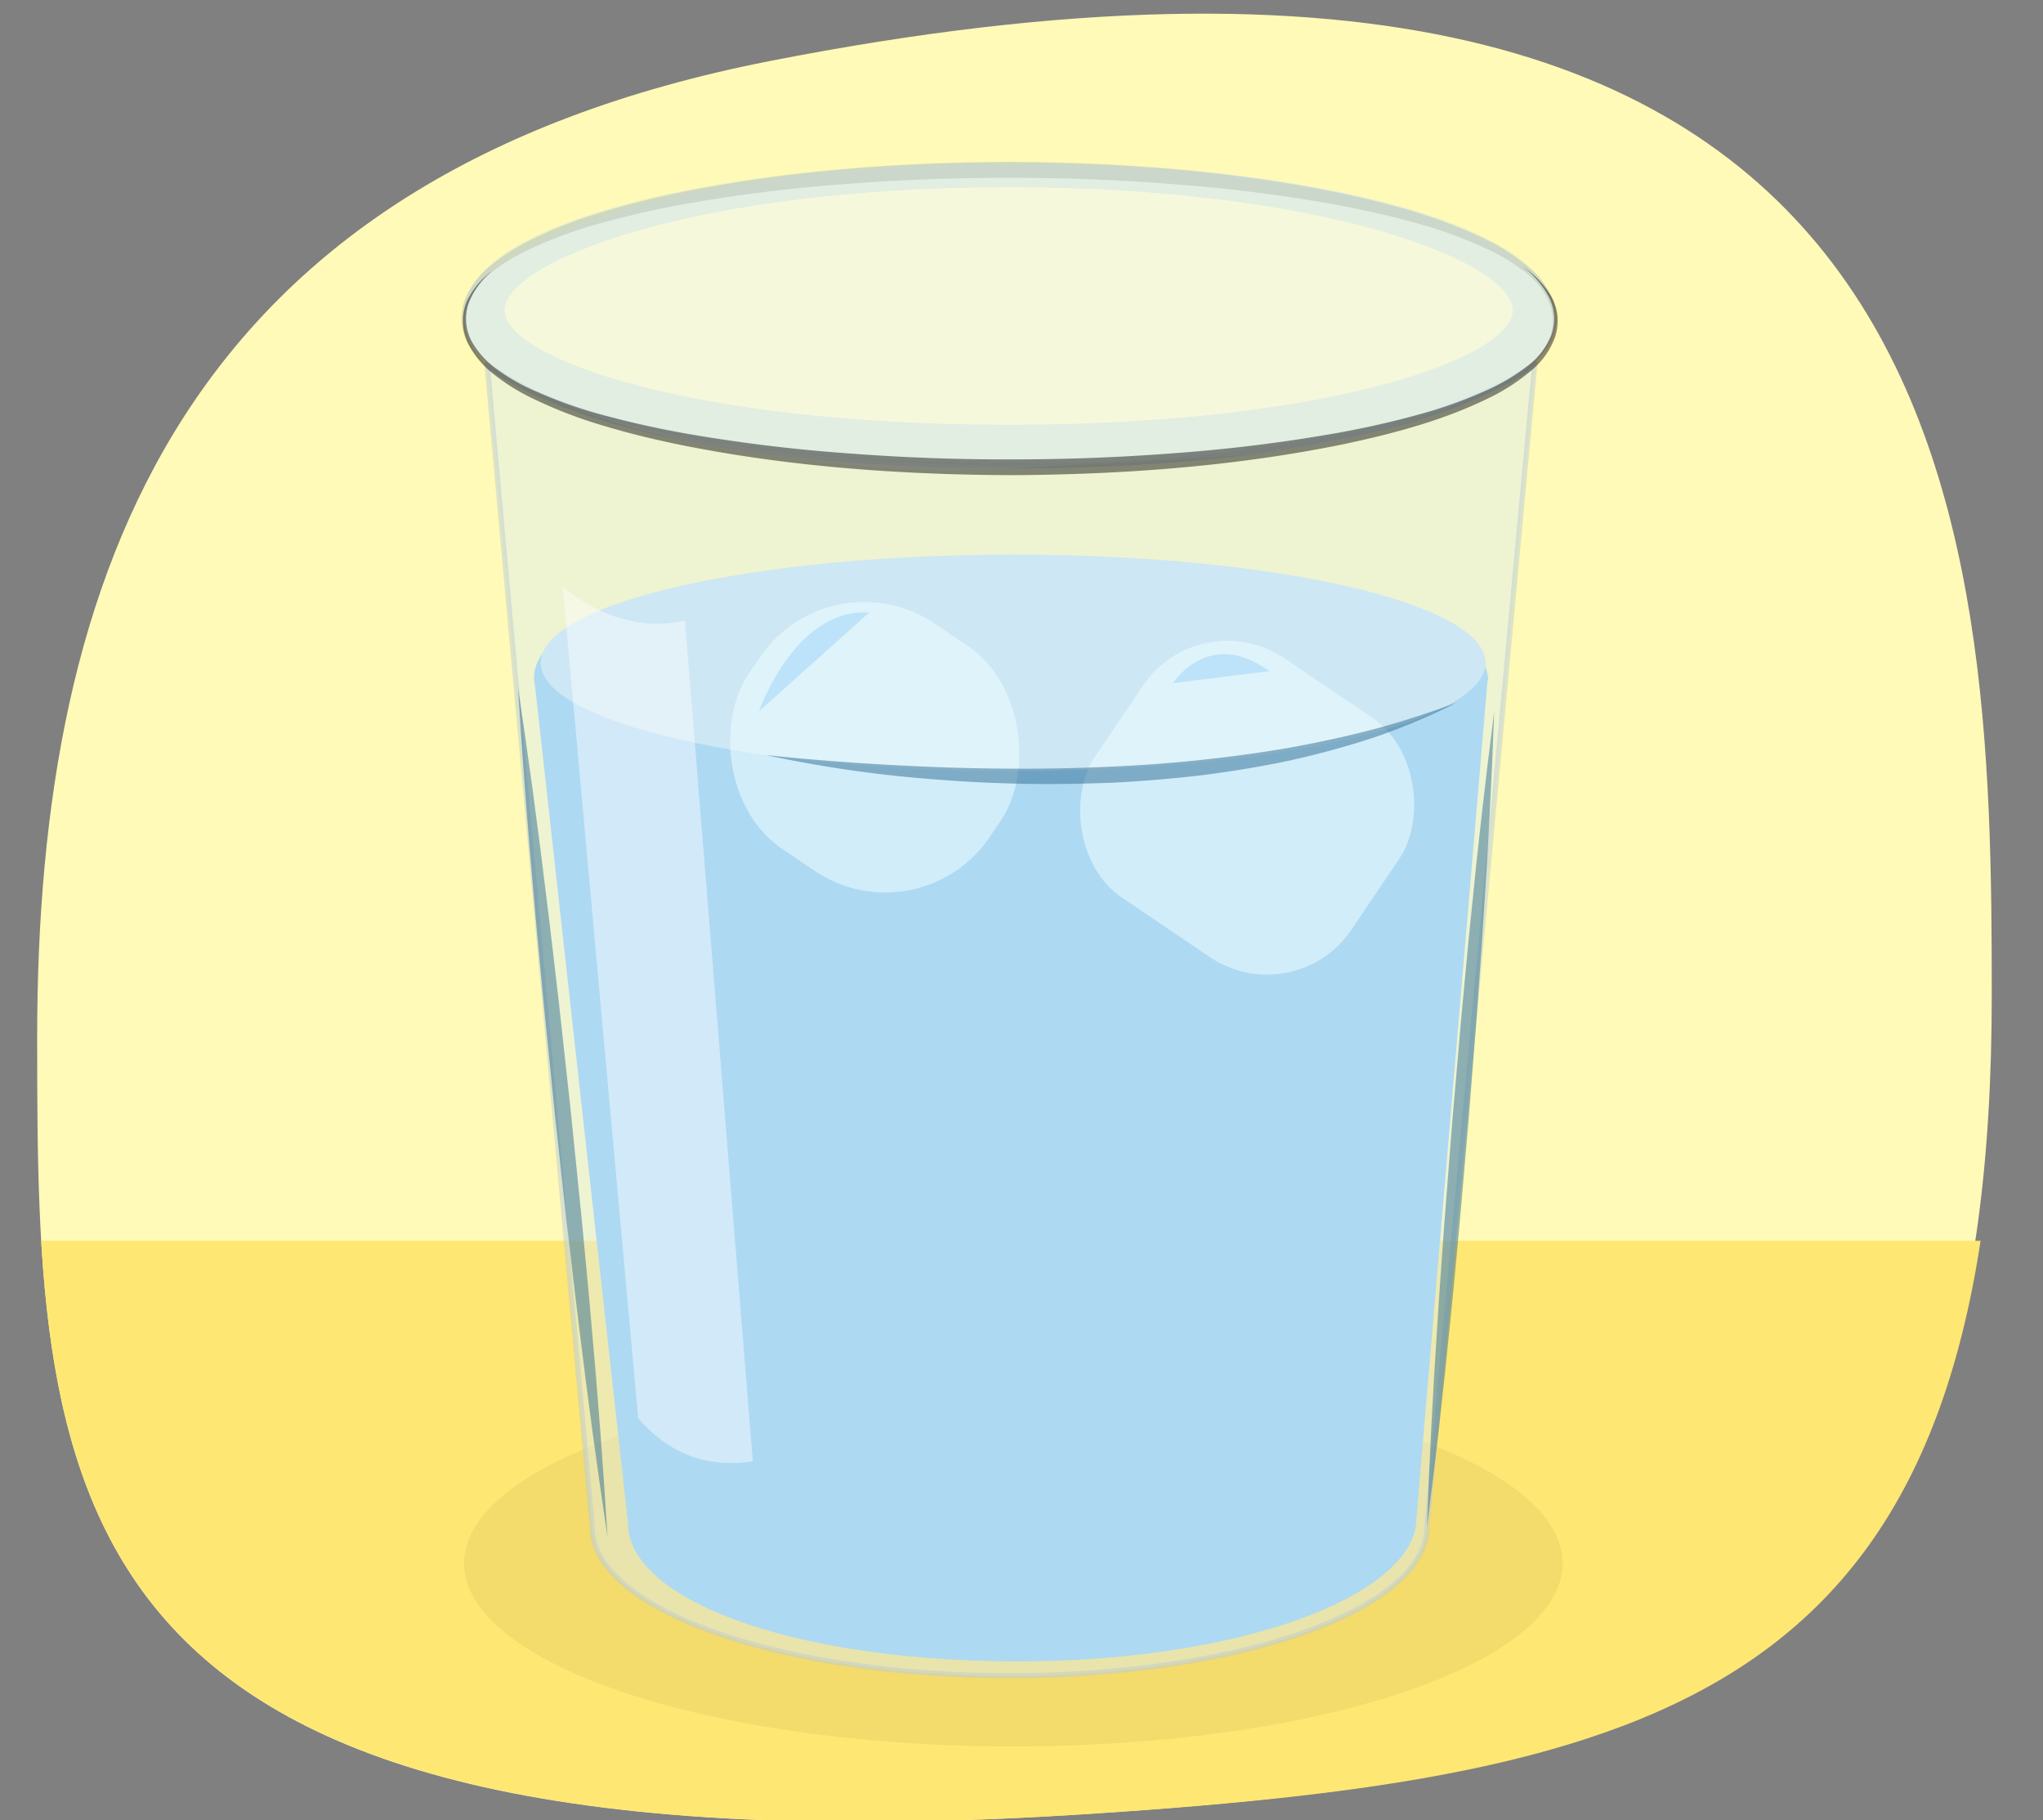 <svg xmlns="http://www.w3.org/2000/svg" xmlns:xlink="http://www.w3.org/1999/xlink" width="380" height="338.569" viewBox="0 0 380 338.569"><rect x="0" y="0" width="380" height="338.569" fill="#808080" stroke="none"/><defs><clipPath id="a"><path d="M90.6,67.69" fill="#dfeded" stroke="#bdccd4" stroke-linecap="round" stroke-linejoin="round" stroke-width="0.977" opacity="0.5" style="isolation:isolate"/></clipPath><clipPath id="b"><path d="M284.642,67.69" fill="#dfeded" stroke="#bdccd4" stroke-linecap="round" stroke-linejoin="round" stroke-width="0.977" opacity="0.5" clip-path="url(#a)" style="isolation:isolate"/></clipPath><clipPath id="c"><path d="M371.46,185.094c0,127.567-56.762,144.947-168.363,152.257C8.353,350.108,6.914,279.956,6.914,192.913S34.39,32.718,143.511,11.36C368.475-32.671,371.46,98.05,371.46,185.094Z" fill="none"/></clipPath><clipPath id="d"><path d="M285.475,67.568,265.414,284.047c0,15.258-34.774,27.637-77.63,27.637s-77.629-12.379-77.629-27.637L90.6,67.69s19.969,18.948,97.886,18.948C263.952,86.638,285.475,67.568,285.475,67.568Z" fill="#dfeded" stroke="#bdccd4" stroke-linecap="round" stroke-linejoin="round" stroke-width="0.977" opacity="0.5" clip-path="url(#b)" style="isolation:isolate"/></clipPath></defs><g style="isolation:isolate"><path d="M370.469,185.094c0,127.567-56.608,144.947-167.9,152.257C8.349,350.108,6.914,279.956,6.914,192.913S34.315,32.718,143.14,11.36C367.492-32.671,370.469,98.05,370.469,185.094Z" fill="#fffab7"/><g clip-path="url(#c)"><rect x="-28.704" y="230.778" width="442.732" height="144.737" fill="#ffe773"/></g><ellipse cx="188.48" cy="290.768" rx="102.167" ry="34.056" fill="#5c3b1a" opacity="0.07"/><path d="M276.81,126.764c0-13.8-39.041-23.364-87.56-23.364s-89.915,8.87-89.915,22.664a6.773,6.773,0,0,0,.182,1.5l17.3,155.809c0,14.063,30.393,25.626,72.534,25.626s74.107-12.553,74.107-26.617l13.224-155.815C276.739,126.084,276.81,127.277,276.81,126.764Z" fill="#7fc6f8"/><path d="M100.565,123.287c0-11.123,39.344-20.138,87.865-20.138s87.88,9.015,87.88,20.138-39.351,20.118-87.88,20.118-87.865-9.009-87.865-20.118" fill="#bfe2fc"/><path d="M90.6,67.69" fill="#dfeded" opacity="0.5" style="isolation:isolate"/><path d="M284.642,67.69" fill="#dfeded" opacity="0.5" style="isolation:isolate"/><path d="M285.475,67.568,265.414,284.047c0,15.258-34.774,27.637-77.63,27.637s-77.629-12.379-77.629-27.637L90.6,67.69s19.969,18.948,97.886,18.948C263.952,86.638,285.475,67.568,285.475,67.568Z" fill="#dfeded" opacity="0.5" style="isolation:isolate"/><g clip-path="url(#d)"><path d="M187.621,99.038c-49.219,0-101.529-10.059-101.529-28.7s52.31-28.7,101.529-28.7S289.15,51.693,289.15,70.336,236.84,99.038,187.621,99.038Z" fill="#dfeded" stroke="#bdccd4" stroke-linecap="round" stroke-linejoin="round" stroke-width="0.977" opacity="0.5" style="isolation:isolate"/><path d="M283.521,80.305S255.767,341.7,113.3,292.867c44.281,54.023,171.344,20.875,171.344,20.875L304.758,98.985Z" opacity="0.05"/></g><path d="M90.6,67.69" fill="none" stroke="#bdccd4" stroke-linecap="round" stroke-linejoin="round" stroke-width="0.977" opacity="0.5" style="isolation:isolate"/><path d="M284.642,67.69" fill="none" stroke="#bdccd4" stroke-linecap="round" stroke-linejoin="round" stroke-width="0.977" opacity="0.5" style="isolation:isolate"/><path d="M285.475,67.568,265.414,284.047c0,15.258-34.774,27.637-77.63,27.637s-77.629-12.379-77.629-27.637L90.6,67.69s19.969,18.948,97.886,18.948C263.952,86.638,285.475,67.568,285.475,67.568Z" fill="none" stroke="#bdccd4" stroke-linecap="round" stroke-linejoin="round" stroke-width="0.977" opacity="0.5" style="isolation:isolate"/><path d="M89.047,52.311s19.616-21.795,99.44-21.795c82,0,97.26,21.25,97.26,21.25s3.815,4.087,3.542,8.718-4.7,7.351-4.7,7.351S265.859,83.1,221.725,85.276s-46.315,3.814-81.732-1.09S90.449,67.023,90.449,67.023a9.681,9.681,0,0,1-4.126-6.811A10.363,10.363,0,0,1,89.047,52.311Z" fill="#eef5f5" opacity="0.57"/><g opacity="0.51"><path d="M190.394,86.638c-49.219,0-104.3-9.209-104.3-27.852s52.31-28.7,101.529-28.7,101.529,10.06,101.529,28.7S239.612,86.638,190.394,86.638Zm-2.773-51.815c-59.069,0-93.761,13.986-93.761,22.881s34.692,21.3,93.761,21.3S281.382,66.6,281.382,57.7,246.691,34.823,187.621,34.823Z" fill="#cee4ea"/></g><g opacity="0.1" style="mix-blend-mode:multiply"><path d="M282.963,69.483a17.322,17.322,0,0,0,4.863-5.726,9.558,9.558,0,0,0,.979-3.556,7.435,7.435,0,0,0,.01-.92l-.105-.914a7.751,7.751,0,0,0-.426-1.777,13.532,13.532,0,0,0-4.395-5.815,35.43,35.43,0,0,0-6.306-4,82.774,82.774,0,0,0-14.124-5.267c-4.861-1.356-9.794-2.474-14.766-3.4a293.494,293.494,0,0,0-30.113-3.832q-15.145-1.209-30.359-1.205-15.195-.042-30.363,1.113a295.091,295.091,0,0,0-30.131,3.706c-4.979.891-9.92,1.974-14.793,3.291a83.574,83.574,0,0,0-14.209,5.065c-1.152.506-2.233,1.133-3.341,1.72a34.682,34.682,0,0,0-3.117,2.066,15.99,15.99,0,0,0-4.873,5.485,9.106,9.106,0,0,0-.459,7.161,14.96,14.96,0,0,0,4.4,6.053,15.182,15.182,0,0,1-4.815-5.895,9.7,9.7,0,0,1,.168-7.644,16.892,16.892,0,0,1,4.893-6.029,35.937,35.937,0,0,1,3.142-2.284c1.111-.653,2.2-1.349,3.359-1.918A84.093,84.093,0,0,1,112.4,39.338c4.9-1.492,9.886-2.667,14.894-3.691,20.065-4,40.523-5.443,60.929-5.5,20.406.129,40.861,1.629,60.909,5.731,9.979,2.125,19.983,4.788,29.116,9.634a36.68,36.68,0,0,1,6.362,4.435,14.448,14.448,0,0,1,4.406,6.405,8.471,8.471,0,0,1,.378,1.937l.068.985a8.09,8.09,0,0,1-.053.984,9.944,9.944,0,0,1-1.194,3.7A17.517,17.517,0,0,1,282.963,69.483Z"/></g><g opacity="0.45" style="mix-blend-mode:multiply"><path d="M283.236,49.587a17.3,17.3,0,0,1,5.272,5.478,9.753,9.753,0,0,1,1.185,3.7,10.335,10.335,0,0,1-.438,3.895,14.5,14.5,0,0,1-4.508,6.314,37.515,37.515,0,0,1-6.4,4.335c-9.147,4.755-19.134,7.353-29.093,9.442-20.006,4.026-40.406,5.5-60.757,5.624-20.352-.057-40.753-1.474-60.776-5.4-5-1-9.974-2.156-14.869-3.619a85.889,85.889,0,0,1-14.318-5.511A37.239,37.239,0,0,1,92,69.725,16.963,16.963,0,0,1,87.021,63.8a9.484,9.484,0,0,1-.245-7.618,14.945,14.945,0,0,1,4.832-5.853,14.739,14.739,0,0,0-4.419,6.011,8.892,8.892,0,0,0,.532,7.122,16.042,16.042,0,0,0,4.955,5.389,36.038,36.038,0,0,0,6.485,3.705,85.427,85.427,0,0,0,14.21,4.953c4.867,1.289,9.8,2.349,14.77,3.221A300.683,300.683,0,0,0,158.2,84.353q15.111,1.147,30.286,1.09,15.154,0,30.282-1.18a297.554,297.554,0,0,0,30.046-3.752c4.963-.9,9.888-1.995,14.743-3.321a83.282,83.282,0,0,0,14.128-5.153,36.266,36.266,0,0,0,6.348-3.907,13.575,13.575,0,0,0,4.488-5.726,9.623,9.623,0,0,0,.561-3.591,9.332,9.332,0,0,0-.969-3.545A17.092,17.092,0,0,0,283.236,49.587Z"/></g><path d="M127.407,115.442l12.626,156.386c-7.646,1.077-14.89-.661-21.33-8.03L104.658,109.142C111.978,115.036,119.564,117.1,127.407,115.442Z" fill="#fff" opacity="0.43"/><rect x="203.204" y="123.324" width="57.539" height="53.802" rx="18.936" transform="translate(123.881 -104.127) rotate(34.049)" fill="#eefdff" opacity="0.56"/><g opacity="0.5"><path d="M277.929,132.292q-.7,19.04-1.967,38.034c-.383,6.335-.874,12.66-1.315,18.99l-1.482,18.977-1.643,18.963c-.6,6.316-1.152,12.637-1.813,18.949q-1.857,18.945-4.3,37.842.692-19.041,1.962-38.035c.382-6.335.877-12.66,1.315-18.99l1.486-18.976,1.647-18.962c.6-6.317,1.155-12.638,1.814-18.949Q275.5,151.19,277.929,132.292Z" fill="#2c6c93"/></g><g opacity="0.5"><path d="M96.346,127.808q2.948,19.674,5.326,39.409c.832,6.574,1.556,13.159,2.332,19.739l2.165,19.757,2.005,19.773c.611,6.6,1.279,13.189,1.834,19.792q1.791,19.8,3,39.654-2.952-19.674-5.33-39.409c-.833-6.573-1.554-13.159-2.331-19.739l-2.162-19.757-2-19.774c-.614-6.6-1.278-13.189-1.834-19.792Q97.564,147.664,96.346,127.808Z" fill="#2c6c93"/></g><rect x="135.642" y="113.675" width="54.125" height="50.61" rx="23.431" transform="translate(105.71 -67.272) rotate(34.049)" fill="#eefdff" opacity="0.56"/><g opacity="0.5"><path d="M142.483,140.437c10.821,1.143,21.648,1.861,32.474,2.264,10.826.379,21.655.384,32.451-.147a266.089,266.089,0,0,0,32.205-3.442c5.312-.967,10.6-2.089,15.834-3.46,5.226-1.4,10.377-3.079,15.486-4.968a117.856,117.856,0,0,1-15.06,6.377,159.473,159.473,0,0,1-15.809,4.349c-5.347,1.16-10.752,2.019-16.173,2.738-5.43.645-10.88,1.095-16.336,1.4-5.459.223-10.921.327-16.38.248-5.457-.1-10.911-.328-16.348-.767A231.239,231.239,0,0,1,142.483,140.437Z" fill="#2c6c93"/></g><path d="M218.149,127.061s6.725-10.462,17.934-2.242Z" fill="#7fc6f8" opacity="0.35"/><path d="M141.181,132.292s6.621-19.228,20.495-18.368Z" fill="#7fc6f8" opacity="0.35"/></g></svg>